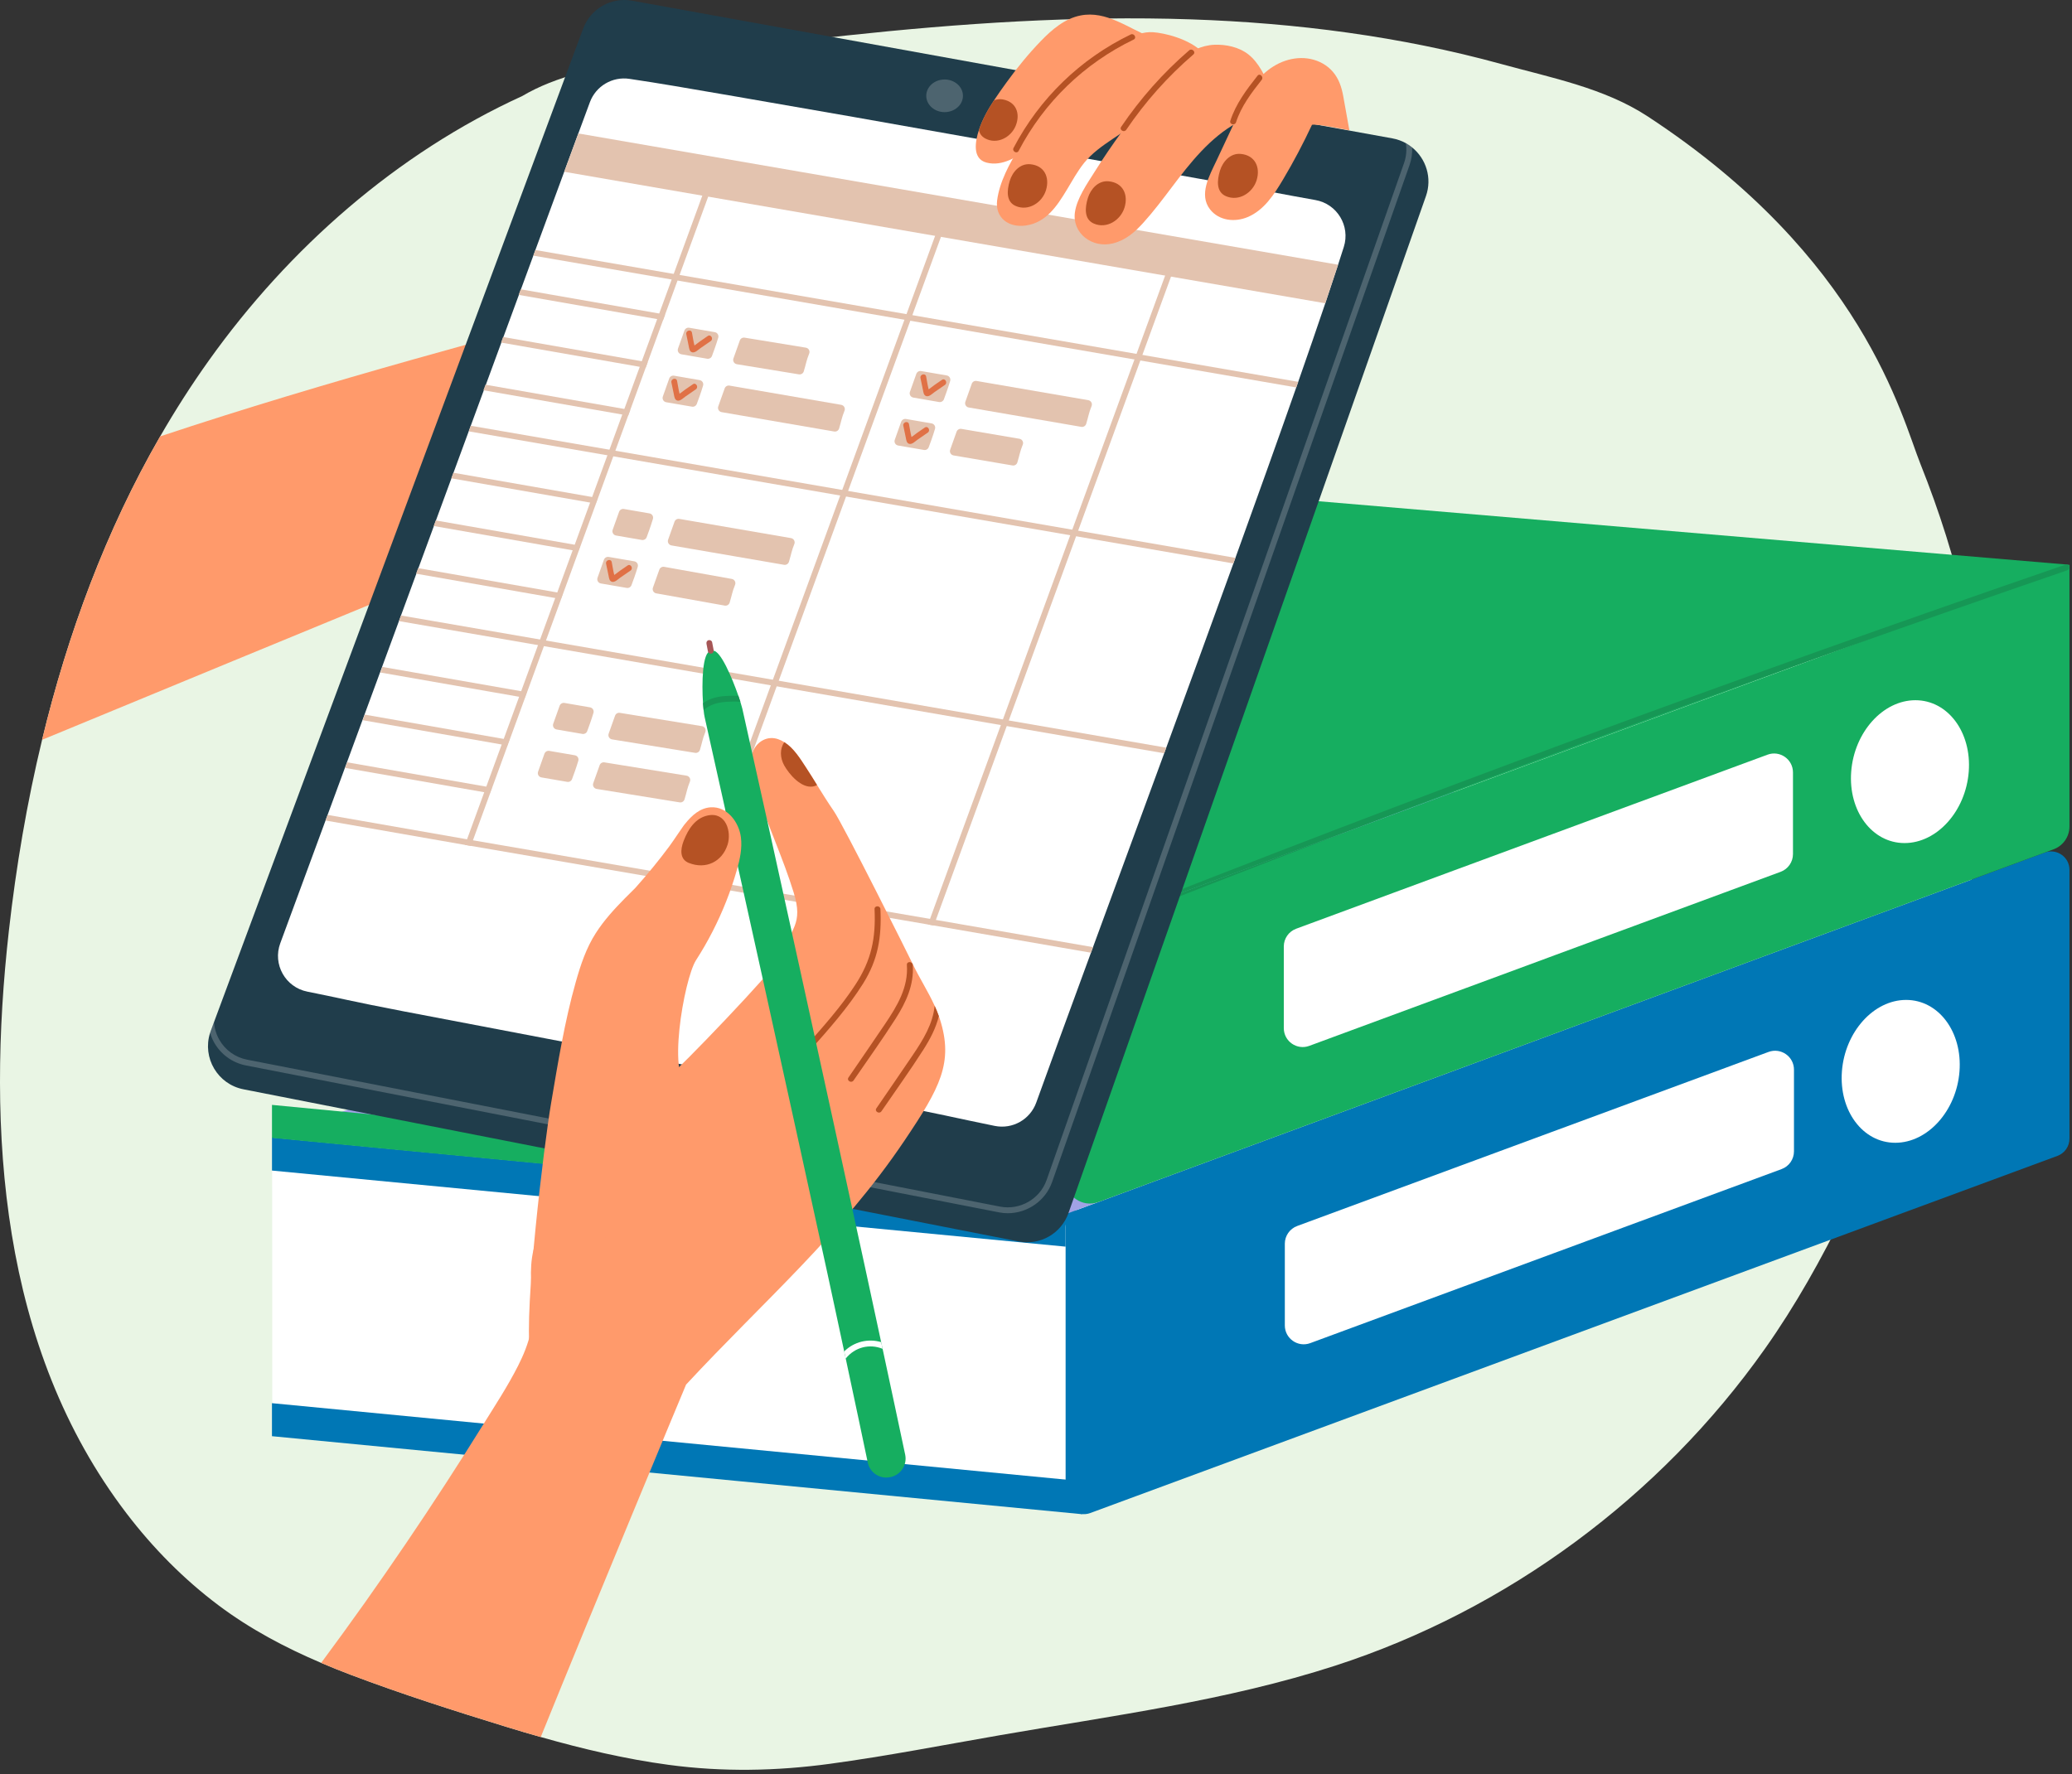 <?xml version="1.0" encoding="UTF-8"?>
<svg width="202px" height="173px" viewBox="0 0 202 173" version="1.1" xmlns="http://www.w3.org/2000/svg" xmlns:xlink="http://www.w3.org/1999/xlink">
    <rect x="0" y="0" width="202" height="173" fill="#333333" stroke="none"/>
    <title>Group 6</title>
    <g id="Design" stroke="none" stroke-width="1" fill="none" fill-rule="evenodd">
        <g id="Desktop:-compact" transform="translate(-775, -1848)">
            <g id="Group" transform="translate(736, 1518)">
                <g id="Group-6" transform="translate(39, 330)">
                    <path d="M187.223,45.239 C185.368,40.591 181.639,25.116 160.631,11.349 C156.403,8.579 151.243,7.586 146.372,6.246 C136.538,3.542 126.351,2.239 116.174,1.89 C104.9,1.504 93.618,2.274 82.413,3.473 C76.774,4.077 71.145,4.789 65.521,5.525 C63.571,5.777 61.611,6.032 59.673,6.392 C60.641,6.112 61.614,5.848 62.595,5.614 C62.773,5.571 62.699,5.293 62.518,5.336 C60.503,5.823 58.523,6.412 56.579,7.088 C55.538,7.368 54.513,7.7 53.505,8.101 C52.606,8.459 51.737,8.879 50.912,9.366 C38.677,14.956 28.173,24.2 20.365,35.148 C18.657,37.543 17.074,40.016 15.614,42.555 C10.319,51.748 6.604,61.799 4.103,72.143 C2.623,78.273 1.57,84.51 0.869,90.732 C-1.327,110.223 0.004,131.426 12.334,147.576 C14.913,150.954 17.921,154.01 21.327,156.561 C24.401,158.865 27.787,160.659 31.31,162.159 C32.257,162.565 33.213,162.946 34.178,163.312 C39.152,165.196 44.249,166.821 49.332,168.387 C50.457,168.733 51.585,169.068 52.718,169.388 C56.811,170.553 60.958,171.532 65.18,172.099 C70.435,172.806 75.664,172.711 80.91,171.999 C86.477,171.243 92.006,170.161 97.542,169.2 C108.446,167.308 119.603,165.851 130.164,162.431 C146.959,156.99 161.856,145.962 172.042,131.554 C178.066,123.037 182.185,113.352 186.227,103.786 C188.259,98.972 190.168,94.084 191.476,89.018 C192.721,84.19 193.347,79.23 193.339,74.241 C193.325,64.281 190.9,54.452 187.223,45.239" id="Fill-274" fill="#E9F5E4"></path>
                    <path d="M76.946,25.024 C73.068,26.081 69.19,27.137 65.311,28.193 C48.677,32.723 31.977,37.105 15.614,42.555 C10.319,51.748 6.604,61.799 4.103,72.143 C25.84,63.148 58.569,49.701 79.302,41.112 C78.348,35.774 77.564,30.408 76.946,25.024" id="Fill-275" fill="#FF9A6B"></path>
                    <polyline id="Fill-276" fill="#FFFFFF" points="105.701 117.635 105.673 126.033 105.67 126.61 105.656 131.027 105.653 131.602 105.639 135.889 105.636 136.468 105.621 140.641 105.618 141.219 105.601 146.468 26.547 139.407 26.545 133.6 26.545 133.024 26.541 128.846 26.541 128.274 26.539 123.98 26.539 123.405 26.536 118.986 26.536 118.411 26.53 110.926 105.701 117.635"></polyline>
                    <path d="M106.3,147.542 L200.583,112.717 C201.287,112.457 201.753,111.786 201.753,111.036 L201.753,84.82 C201.753,83.573 200.511,82.707 199.34,83.139 L105.058,117.965 C104.705,118.095 103.732,118.03 103.526,118.323 C103.32,118.617 103.887,119.27 103.887,119.646 L103.887,145.862 C103.887,147.109 105.129,147.975 106.3,147.542" id="Fill-281" fill="#0077B5"></path>
                    <path d="M174.895,104.309 L174.895,112.274 C174.895,113.047 174.415,113.737 173.691,114.003 L169.083,115.706 L168.513,115.915 L160.325,118.94 L159.755,119.149 L151.987,122.02 L151.418,122.229 L143.229,125.254 L142.66,125.463 L127.74,130.975 C126.538,131.422 125.258,130.532 125.258,129.246 L125.258,121.281 C125.258,120.512 125.739,119.822 126.463,119.553 L142.465,113.643 L143.035,113.433 L151.22,110.408 L151.79,110.199 L159.56,107.329 L160.13,107.117 L168.318,104.094 L168.885,103.883 L172.414,102.58 C173.619,102.134 174.895,103.027 174.895,104.309" id="Fill-282" fill="#FFFFFF"></path>
                    <polyline id="Fill-283" fill="#A1A2E5" points="103.887 118.399 200.385 82.427 122.579 75.548 26.513 110.929 103.887 118.399"></polyline>
                    <path d="M191.032,104.473 C190.74,108.32 187.935,111.439 184.77,111.439 C181.607,111.439 179.277,108.32 179.569,104.473 C179.861,100.626 182.663,97.508 185.829,97.508 C188.994,97.508 191.324,100.626 191.032,104.473" id="Fill-284" fill="#FFFFFF"></path>
                    <polyline id="Fill-289" fill="#0077B5" points="103.884 121.567 26.516 114.148 26.516 110.928 103.884 118.347 103.884 121.567"></polyline>
                    <polyline id="Fill-290" fill="#16AE60" points="103.884 118.383 26.516 110.964 26.516 107.744 103.884 115.163 103.884 118.383"></polyline>
                    <polyline id="Fill-291" fill="#0077B5" points="105.507 147.659 26.513 140.051 26.513 136.831 105.507 144.44 105.507 147.659"></polyline>
                    <path d="M201.753,55.072 L201.753,80.597 C201.753,81.589 201.135,82.476 200.205,82.82 L107.075,117.218 C105.527,117.789 103.884,116.644 103.884,114.994 L103.884,92.875 C103.884,91.882 104.502,90.995 105.432,90.652 L131.595,80.989 L201.625,55.121 L201.753,55.072" id="Fill-292" fill="#16AE60" fill-rule="nonzero"></path>
                    <path d="M174.798,75.322 L174.798,83.287 C174.798,84.057 174.317,84.749 173.593,85.016 L168.702,86.822 L168.132,87.033 L159.947,90.056 L159.377,90.268 L151.607,93.135 L151.037,93.347 L142.849,96.373 L142.282,96.581 L127.642,101.988 C126.437,102.434 125.158,101.544 125.158,100.259 L125.158,92.294 C125.158,91.524 125.639,90.834 126.363,90.566 L142.084,84.758 L142.654,84.549 L150.842,81.524 L151.412,81.315 L159.18,78.444 L159.749,78.236 L167.938,75.21 L168.504,75.001 L172.317,73.593 C173.519,73.147 174.798,74.04 174.798,75.322" id="Fill-293" fill="#FFFFFF"></path>
                    <polyline id="Fill-294" fill="#16AE60" fill-rule="nonzero" points="201.73 55.072 201.619 55.115 177.105 64.168 103.864 91.224 103.792 91.218 27.704 84.996 122.576 48.373 201.439 55.047 201.519 55.055 201.73 55.072"></polyline>
                    <path d="M191.934,75.247 C191.642,79.094 188.84,82.212 185.674,82.212 C182.509,82.212 180.179,79.094 180.474,75.247 C180.766,71.4 183.568,68.282 186.733,68.282 C189.899,68.282 192.225,71.4 191.934,75.247" id="Fill-295" fill="#FFFFFF"></path>
                    <path d="M103.884,91.224 L131.595,80.989 C122.333,84.526 113.097,88.13 103.884,91.796 L103.884,91.224" id="Fill-296" fill="#169755"></path>
                    <path d="M201.516,55.619 C193.571,58.35 185.64,61.126 177.726,63.948 C177.52,64.02 177.311,64.091 177.105,64.168 C176.266,64.466 175.43,64.763 174.592,65.064 C160.393,70.153 146.255,75.388 132.17,80.768 L103.864,91.224 L103.792,91.218 C104.668,90.866 105.544,90.517 106.423,90.17 C137.78,77.737 169.44,66.037 201.361,55.064 C201.39,55.055 201.416,55.05 201.439,55.047 L201.519,55.055 C201.556,55.067 201.59,55.087 201.619,55.115 C201.622,55.115 201.622,55.118 201.625,55.121 C201.756,55.256 201.751,55.539 201.516,55.619" id="Fill-297" fill="#169755"></path>
                    <path d="M139.016,19.123 L104.17,118.281 C103.469,120.284 101.405,121.469 99.322,121.065 L23.745,106.226 C21.218,105.736 19.704,103.149 20.48,100.725 C20.5,100.659 20.523,100.596 20.546,100.53 L20.866,99.666 L56.851,2.79 C57.57,0.849 59.579,-0.299 61.617,0.068 L135.731,13.491 C136.208,13.577 136.652,13.737 137.053,13.957 C137.273,14.08 137.479,14.221 137.671,14.378 C139.022,15.474 139.64,17.349 139.016,19.123" id="Fill-299" fill="#203D4B"></path>
                    <path d="M137.053,13.957 C137.159,14.604 137.102,15.274 136.878,15.909 L102.035,115.069 C101.383,116.921 99.436,118.037 97.507,117.665 L24.095,103.335 C22.938,103.112 21.945,102.396 21.37,101.372 C21.072,100.842 20.903,100.258 20.866,99.666 L20.546,100.53 C20.523,100.596 20.5,100.659 20.48,100.725 C20.574,101.045 20.706,101.354 20.872,101.652 C21.53,102.826 22.664,103.644 23.986,103.899 L97.399,118.226 C97.684,118.283 97.971,118.309 98.251,118.309 C100.155,118.309 101.926,117.104 102.573,115.258 L137.416,16.101 C137.614,15.54 137.697,14.956 137.671,14.378 C137.479,14.221 137.273,14.08 137.053,13.957" id="Fill-300" fill="#FFFFFF" opacity="0.2"></path>
                    <path d="M128.238,19.507 C124.926,18.923 123.864,18.678 117.605,17.55 C117.416,17.516 117.224,17.485 117.033,17.45 C110.47,16.268 102.854,14.897 95.229,13.535 C95.04,13.504 94.848,13.469 94.66,13.435 C86.903,12.052 79.17,10.687 72.558,9.554 C72.367,9.52 72.175,9.485 71.986,9.453 C66.359,8.489 64.582,8.17 61.368,7.69 C59.702,7.441 58.09,8.391 57.507,9.971 C57.183,10.846 56.805,11.865 56.382,13.013 C55.967,14.141 55.506,15.391 55.005,16.751 C54.169,19.021 53.222,21.591 52.195,24.381 C52.129,24.562 52.063,24.745 51.994,24.928 C50.16,29.919 48.073,35.589 45.895,41.517 C45.829,41.7 45.761,41.883 45.695,42.063 C43.531,47.948 41.279,54.07 39.092,60.02 C39.026,60.203 38.96,60.384 38.892,60.567 C36.416,67.304 34.023,73.801 31.937,79.465 C31.871,79.648 31.802,79.832 31.736,80.012 C30.002,84.723 28.488,88.833 27.323,91.984 C26.565,94.036 27.821,96.277 29.968,96.701 C32.941,97.287 34.278,97.649 39.398,98.631 C39.587,98.668 39.779,98.705 39.971,98.739 C46.459,99.984 54.158,101.447 61.954,102.933 C62.143,102.97 62.335,103.004 62.524,103.044 C70.028,104.47 77.596,105.912 84.242,107.189 C84.433,107.228 84.622,107.263 84.811,107.3 C91.654,108.616 93.283,109.047 96.981,109.794 C98.709,110.143 100.432,109.171 101.027,107.511 C102.224,104.173 104.102,99.05 106.357,92.905 C106.423,92.725 106.489,92.545 106.557,92.361 C108.638,86.697 111.028,80.203 113.498,73.457 C113.564,73.277 113.632,73.094 113.698,72.91 C115.876,66.969 118.109,60.85 120.244,54.945 C120.31,54.765 120.375,54.582 120.441,54.401 C122.574,48.497 124.603,42.824 126.372,37.781 C126.435,37.598 126.497,37.418 126.563,37.235 C127.534,34.458 128.424,31.883 129.202,29.575 C129.657,28.225 130.075,26.968 130.45,25.815 C130.648,25.205 130.834,24.627 131.008,24.081 C131.658,22.031 130.356,19.879 128.238,19.507" id="Fill-301" fill="#FFFFFF"></path>
                    <path d="M106.557,92.361 C106.489,92.545 106.423,92.725 106.357,92.905 L91.042,90.25 L90.467,90.151 L68.608,86.393 L68.033,86.295 L45.909,82.488 L45.331,82.391 L31.736,80.012 C31.802,79.832 31.871,79.648 31.937,79.465 L45.532,81.844 L46.107,81.942 L68.234,85.749 L68.806,85.849 L90.667,89.606 L91.239,89.707 L106.557,92.361" id="Fill-302" fill="#E3C3AF"></path>
                    <path d="M113.698,72.91 C113.632,73.094 113.564,73.277 113.498,73.457 L38.892,60.567 C38.96,60.384 39.026,60.203 39.092,60.02 L113.698,72.91" id="Fill-303" fill="#E3C3AF"></path>
                    <path d="M120.441,54.401 C120.375,54.582 120.31,54.765 120.244,54.945 L45.695,42.063 C45.761,41.883 45.829,41.7 45.895,41.517 L120.441,54.401" id="Fill-304" fill="#E3C3AF"></path>
                    <path d="M126.563,37.235 C126.497,37.418 126.435,37.598 126.372,37.781 L51.994,24.928 C52.063,24.745 52.129,24.562 52.195,24.381 L126.563,37.235" id="Fill-305" fill="#E3C3AF"></path>
                    <path d="M64.267,30.573 L50.764,28.211 C50.698,28.388 50.632,28.571 50.563,28.755 L64.069,31.117 L64.642,31.217 L64.842,30.673 L64.267,30.573" id="Fill-306" fill="#E3C3AF"></path>
                    <path d="M47.329,37.513 C47.263,37.69 47.197,37.873 47.129,38.056 L60.666,40.424 L61.242,40.524 L61.25,40.502 L61.442,39.981 L60.867,39.88 L47.329,37.513" id="Fill-307" fill="#E3C3AF"></path>
                    <path d="M49.046,32.862 C48.98,33.039 48.915,33.222 48.846,33.405 L62.369,35.771 L62.942,35.871 L63.142,35.327 L62.567,35.227 L49.046,32.862" id="Fill-308" fill="#E3C3AF"></path>
                    <path d="M57.701,48.461 L44.198,46.099 C44.132,46.276 44.066,46.46 43.998,46.643 L57.504,49.005 L58.076,49.105 L58.277,48.561 L57.701,48.461" id="Fill-309" fill="#E3C3AF"></path>
                    <path d="M40.763,55.401 C40.698,55.578 40.632,55.761 40.563,55.944 L54.101,58.312 L54.676,58.412 L54.685,58.39 L54.876,57.869 L54.301,57.769 L40.763,55.401" id="Fill-310" fill="#E3C3AF"></path>
                    <path d="M42.481,50.75 C42.415,50.927 42.349,51.11 42.28,51.294 L55.804,53.659 L56.376,53.759 L56.576,53.215 L56.001,53.115 L42.481,50.75" id="Fill-311" fill="#E3C3AF"></path>
                    <path d="M50.784,67.399 L37.28,65.036 C37.214,65.214 37.149,65.397 37.08,65.58 L50.586,67.942 L51.159,68.043 L51.359,67.499 L50.784,67.399" id="Fill-312" fill="#E3C3AF"></path>
                    <path d="M33.846,74.338 C33.78,74.516 33.714,74.699 33.645,74.882 L47.183,77.25 L47.758,77.35 L47.767,77.327 L47.959,76.806 L47.383,76.706 L33.846,74.338" id="Fill-313" fill="#E3C3AF"></path>
                    <path d="M35.563,69.687 C35.497,69.865 35.431,70.048 35.363,70.231 L48.886,72.596 L49.458,72.696 L49.659,72.153 L49.084,72.052 L35.563,69.687" id="Fill-314" fill="#E3C3AF"></path>
                    <path d="M69.631,17.565 L66.242,26.838 L66.041,27.385 L65.189,29.726 L64.842,30.673 L64.642,31.217 L63.142,35.327 L62.942,35.871 L62.618,36.761 L61.442,39.981 L61.25,40.502 L61.242,40.524 L59.98,43.979 L59.779,44.526 L53.216,62.488 L53.016,63.035 L46.107,81.942 L45.909,82.488 L45.331,82.391 L45.532,81.844 L52.441,62.937 L52.641,62.391 L59.204,44.429 L59.404,43.882 L60.666,40.424 L60.675,40.401 L60.867,39.88 L62.043,36.661 L62.369,35.771 L62.567,35.227 L63.248,33.366 L64.069,31.117 L64.267,30.573 L65.469,27.287 L65.669,26.741 L69.084,17.393 C69.264,17.459 69.444,17.516 69.631,17.565" id="Fill-315" fill="#E3C3AF"></path>
                    <path d="M92.413,21.24 L68.806,85.849 L68.608,86.393 L68.033,86.295 L68.234,85.749 L91.852,21.119 C92.038,21.16 92.226,21.2 92.413,21.24" id="Fill-316" fill="#E3C3AF"></path>
                    <path d="M115.061,24.514 L91.239,89.707 L91.042,90.25 L90.467,90.151 L90.667,89.606 L114.48,24.437 C114.674,24.463 114.866,24.488 115.061,24.514" id="Fill-317" fill="#E3C3AF"></path>
                    <path d="M93.878,9.343 C93.878,10.222 93.077,10.935 92.089,10.935 C91.102,10.935 90.301,10.222 90.301,9.343 C90.301,8.463 91.102,7.751 92.089,7.751 C93.077,7.751 93.878,8.463 93.878,9.343" id="Fill-318" fill="#FFFFFF" opacity="0.2"></path>
                    <path d="M56.382,13.013 C55.967,14.141 55.506,15.391 55.005,16.751 L129.202,29.575 C129.657,28.225 130.075,26.968 130.45,25.815 L56.382,13.013" id="Fill-319" fill="#E3C3AF"></path>
                    <path d="M72.126,33.202 L71.502,34.955 C71.414,35.203 71.571,35.47 71.828,35.515 L77.885,36.505 C78.096,36.541 78.303,36.413 78.363,36.207 C78.595,35.431 78.612,35.166 78.889,34.475 C78.99,34.226 78.832,33.948 78.566,33.903 L72.596,32.927 C72.392,32.892 72.195,33.008 72.126,33.202" id="Fill-320" fill="#E3C3AF"></path>
                    <path d="M66.723,32.236 L66.099,33.989 C66.01,34.237 66.167,34.504 66.428,34.549 L68.944,34.982 C69.141,35.016 69.339,34.906 69.41,34.716 C69.556,34.328 69.808,33.641 70.023,32.927 C70.094,32.685 69.937,32.433 69.687,32.39 L67.195,31.961 C66.992,31.926 66.791,32.042 66.723,32.236" id="Fill-321" fill="#E3C3AF"></path>
                    <path d="M70.647,37.877 L70.023,39.63 C69.934,39.878 70.091,40.145 70.349,40.19 L81.328,42.079 C81.54,42.115 81.745,41.987 81.806,41.781 C82.038,41.005 82.055,40.74 82.332,40.05 C82.433,39.8 82.275,39.522 82.009,39.477 L71.119,37.602 C70.915,37.567 70.715,37.683 70.647,37.877" id="Fill-322" fill="#E3C3AF"></path>
                    <path d="M65.243,36.911 L64.622,38.664 C64.533,38.912 64.688,39.179 64.948,39.224 L67.464,39.657 C67.664,39.691 67.859,39.58 67.93,39.391 C68.079,39.002 68.331,38.316 68.543,37.602 C68.617,37.359 68.46,37.108 68.208,37.065 L65.715,36.636 C65.512,36.601 65.314,36.717 65.243,36.911" id="Fill-323" fill="#E3C3AF"></path>
                    <path d="M68.998,32.766 C68.749,32.94 68.497,33.113 68.245,33.287 C68.079,33.403 67.893,33.568 67.704,33.691 C67.596,33.283 67.541,32.841 67.458,32.436 C67.384,32.076 66.831,32.229 66.906,32.589 C66.986,32.976 67.066,33.364 67.143,33.751 C67.189,33.972 67.215,34.297 67.49,34.359 C67.77,34.422 68.076,34.097 68.285,33.954 C68.62,33.723 68.952,33.492 69.287,33.261 C69.59,33.053 69.304,32.556 68.998,32.766" id="Fill-324" fill="#E07146"></path>
                    <path d="M67.55,37.471 C67.301,37.645 67.049,37.818 66.797,37.991 C66.631,38.107 66.442,38.273 66.253,38.396 C66.144,37.987 66.09,37.546 66.007,37.141 C65.933,36.78 65.383,36.933 65.455,37.293 C65.535,37.681 65.615,38.068 65.695,38.456 C65.741,38.677 65.767,39.001 66.041,39.063 C66.322,39.127 66.628,38.802 66.834,38.659 C67.169,38.428 67.504,38.197 67.839,37.965 C68.139,37.757 67.853,37.261 67.55,37.471" id="Fill-325" fill="#E07146"></path>
                    <path d="M68.443,70.812 L60.432,69.514 C60.229,69.479 60.031,69.595 59.962,69.79 L59.338,71.543 C59.25,71.79 59.407,72.058 59.665,72.102 L67.762,73.414 C67.973,73.451 68.177,73.322 68.24,73.116 C68.471,72.34 68.486,72.075 68.763,71.385 C68.863,71.135 68.706,70.857 68.443,70.812" id="Fill-326" fill="#E3C3AF"></path>
                    <path d="M66.94,75.641 L58.929,74.344 C58.726,74.309 58.528,74.425 58.46,74.619 L57.836,76.372 C57.747,76.62 57.905,76.887 58.162,76.932 L66.259,78.244 C66.471,78.281 66.674,78.151 66.737,77.945 C66.969,77.17 66.983,76.905 67.261,76.214 C67.361,75.965 67.203,75.687 66.94,75.641" id="Fill-327" fill="#E3C3AF"></path>
                    <path d="M57.524,68.977 L55.031,68.548 C54.828,68.513 54.627,68.629 54.559,68.824 L53.934,70.577 C53.846,70.824 54.003,71.092 54.264,71.136 L56.78,71.569 C56.977,71.603 57.175,71.493 57.246,71.303 C57.392,70.915 57.644,70.228 57.858,69.515 C57.93,69.272 57.773,69.02 57.524,68.977" id="Fill-328" fill="#E3C3AF"></path>
                    <path d="M56.044,73.652 L53.551,73.223 C53.348,73.188 53.151,73.304 53.079,73.498 L52.458,75.251 C52.369,75.499 52.524,75.766 52.784,75.811 L55.3,76.244 C55.5,76.278 55.695,76.167 55.767,75.978 C55.915,75.59 56.167,74.903 56.379,74.189 C56.453,73.946 56.296,73.695 56.044,73.652" id="Fill-329" fill="#E3C3AF"></path>
                    <path d="M65.758,50.876 L65.134,52.629 C65.045,52.876 65.203,53.144 65.46,53.188 L76.439,55.078 C76.651,55.114 76.854,54.985 76.917,54.779 C77.149,54.003 77.164,53.739 77.441,53.048 C77.541,52.799 77.384,52.521 77.121,52.475 L66.227,50.6 C66.024,50.565 65.827,50.682 65.758,50.876" id="Fill-330" fill="#E3C3AF"></path>
                    <path d="M60.354,49.91 L59.73,51.663 C59.642,51.91 59.799,52.178 60.06,52.222 L62.575,52.655 C62.773,52.69 62.97,52.579 63.042,52.39 C63.188,52.001 63.44,51.314 63.654,50.601 C63.726,50.358 63.569,50.107 63.32,50.064 L60.826,49.634 C60.623,49.6 60.423,49.716 60.354,49.91" id="Fill-331" fill="#E3C3AF"></path>
                    <path d="M64.278,55.551 L63.654,57.304 C63.566,57.551 63.723,57.819 63.981,57.863 L70.658,59.056 C70.87,59.093 71.076,58.964 71.136,58.758 C71.368,57.981 71.385,57.717 71.663,57.026 C71.763,56.777 71.605,56.499 71.339,56.454 L64.75,55.275 C64.547,55.24 64.347,55.356 64.278,55.551" id="Fill-332" fill="#E3C3AF"></path>
                    <path d="M58.875,54.585 L58.254,56.338 C58.165,56.585 58.32,56.853 58.58,56.897 L61.095,57.33 C61.296,57.364 61.491,57.254 61.562,57.064 C61.711,56.676 61.963,55.989 62.174,55.276 C62.249,55.033 62.091,54.781 61.84,54.738 L59.347,54.309 C59.144,54.274 58.946,54.39 58.875,54.585" id="Fill-333" fill="#E3C3AF"></path>
                    <path d="M61.182,55.145 C60.933,55.318 60.681,55.491 60.429,55.665 C60.263,55.781 60.074,55.946 59.885,56.069 C59.776,55.661 59.722,55.22 59.639,54.815 C59.565,54.454 59.015,54.606 59.086,54.967 C59.167,55.354 59.247,55.742 59.327,56.129 C59.373,56.351 59.399,56.675 59.673,56.737 C59.954,56.8 60.26,56.475 60.466,56.332 C60.801,56.101 61.136,55.87 61.47,55.639 C61.771,55.431 61.485,54.934 61.182,55.145" id="Fill-334" fill="#E07146"></path>
                    <path d="M94.737,37.424 L94.113,39.177 C94.024,39.424 94.182,39.692 94.439,39.736 L105.418,41.626 C105.63,41.662 105.833,41.533 105.896,41.327 C106.128,40.552 106.142,40.287 106.42,39.596 C106.52,39.347 106.363,39.069 106.099,39.024 L95.206,37.149 C95.003,37.114 94.805,37.23 94.737,37.424" id="Fill-335" fill="#E3C3AF"></path>
                    <path d="M89.333,36.458 L88.709,38.211 C88.621,38.459 88.778,38.726 89.038,38.77 L91.554,39.204 C91.752,39.238 91.949,39.127 92.021,38.938 C92.166,38.549 92.418,37.863 92.633,37.149 C92.705,36.906 92.547,36.655 92.298,36.612 L89.805,36.183 C89.602,36.148 89.402,36.264 89.333,36.458" id="Fill-336" fill="#E3C3AF"></path>
                    <path d="M93.257,42.099 L92.633,43.852 C92.544,44.099 92.702,44.367 92.959,44.411 L98.707,45.389 C98.918,45.426 99.124,45.297 99.184,45.091 C99.416,44.315 99.433,44.05 99.711,43.36 C99.811,43.111 99.654,42.833 99.388,42.787 L93.729,41.823 C93.526,41.788 93.326,41.904 93.257,42.099" id="Fill-337" fill="#E3C3AF"></path>
                    <path d="M87.853,41.133 L87.232,42.886 C87.144,43.133 87.298,43.401 87.559,43.445 L90.074,43.878 C90.275,43.913 90.469,43.802 90.541,43.613 C90.69,43.224 90.942,42.537 91.153,41.824 C91.228,41.581 91.07,41.329 90.819,41.287 L88.326,40.857 C88.123,40.822 87.925,40.939 87.853,41.133" id="Fill-338" fill="#E3C3AF"></path>
                    <path d="M90.16,41.693 C89.911,41.866 89.659,42.04 89.408,42.213 C89.242,42.329 89.053,42.495 88.864,42.617 C88.755,42.209 88.701,41.768 88.618,41.363 C88.543,41.002 87.994,41.155 88.065,41.515 C88.145,41.902 88.226,42.29 88.306,42.677 C88.351,42.899 88.377,43.223 88.652,43.285 C88.932,43.348 89.239,43.023 89.445,42.88 C89.78,42.649 90.115,42.418 90.449,42.187 C90.75,41.979 90.464,41.483 90.16,41.693" id="Fill-339" fill="#E07146"></path>
                    <path d="M91.832,37.042 C91.58,37.215 91.328,37.389 91.076,37.562 C90.91,37.678 90.724,37.844 90.535,37.967 C90.426,37.558 90.372,37.117 90.289,36.712 C90.215,36.351 89.662,36.504 89.737,36.864 C89.817,37.251 89.897,37.639 89.977,38.026 C90.02,38.248 90.049,38.572 90.323,38.634 C90.601,38.698 90.907,38.372 91.116,38.23 C91.451,37.999 91.786,37.767 92.118,37.536 C92.421,37.328 92.135,36.832 91.832,37.042" id="Fill-340" fill="#E07146"></path>
                    <path d="M91.629,99.379 C91.597,99.281 91.563,99.184 91.528,99.087 C91.408,98.743 91.271,98.409 91.119,98.079 C90.484,96.683 89.634,95.374 88.973,93.989 C88.606,93.217 82.221,80.446 81.291,79.095 C80.718,78.268 80.189,77.412 79.656,76.556 C79.307,75.993 78.958,75.432 78.595,74.876 C78.028,74.006 77.387,72.956 76.465,72.375 C76.273,72.252 76.07,72.152 75.85,72.077 C74.828,71.731 73.858,72.269 73.428,73.222 C72.847,74.516 73.411,76.021 73.818,77.281 C74.874,80.575 76.356,83.715 77.372,87.023 C78.334,90.143 77.158,90.458 75.933,93.534 C75.552,94.49 66.225,104.25 65.088,105.083 C64.98,105.163 64.902,105.24 64.851,105.315 C63.926,104.233 64.476,102.45 64.736,101.116 C65.011,99.722 66.087,96.417 66.414,95.034 C67.078,92.195 65.895,92.776 67.57,90.32 C67.576,90.32 67.581,90.317 67.59,90.315 C67.664,90.292 67.69,90.223 67.679,90.163 C67.681,90.157 67.684,90.151 67.69,90.143 C67.79,90.005 67.558,89.874 67.461,90.011 C67.441,90.04 67.421,90.071 67.401,90.1 C65.526,90.704 64.207,92.544 63.125,94.09 C61.863,95.896 60.855,97.87 60.057,99.92 C58.314,104.393 57.61,109.184 57.18,113.941 C56.797,114.425 56.413,114.908 56.03,115.392 C54.765,116.986 53.385,118.572 52.518,120.432 C51.611,122.376 51.699,124.296 51.868,126.383 C51.963,127.579 51.989,128.764 51.725,129.943 C51.476,131.071 51.033,132.147 50.512,133.177 C49.507,135.164 48.274,137.044 47.097,138.933 C45.887,140.882 44.656,142.82 43.405,144.743 C40.884,148.627 38.279,152.459 35.603,156.24 C34.192,158.229 32.761,160.201 31.31,162.159 C32.257,162.565 33.213,162.946 34.178,163.312 C39.152,165.196 44.249,166.821 49.332,168.387 C50.457,168.733 51.585,169.068 52.718,169.388 C57.753,156.956 66.219,136.595 66.886,135.018 C74.445,126.875 81.986,120.429 88.188,111.211 C91.637,106.085 92.985,103.632 91.629,99.379" id="Fill-341" fill="#FF9A6B"></path>
                    <path d="M78.595,74.875 C78.028,74.005 77.387,72.955 76.465,72.374 C76.01,73.018 76.042,73.899 76.448,74.632 C76.937,75.511 78.111,76.884 79.253,76.696 C79.405,76.67 79.539,76.621 79.656,76.556 C79.307,75.992 78.958,75.43 78.595,74.875" id="Fill-342" fill="#B55224"></path>
                    <path d="M85.833,88.655 C85.819,88.288 85.246,88.286 85.26,88.655 C85.392,91.507 84.954,93.633 83.38,96.042 C81.983,98.178 80.28,100.089 78.589,101.993 C78.346,102.267 78.749,102.674 78.995,102.398 C80.827,100.335 82.673,98.258 84.144,95.912 C85.609,93.571 85.959,91.391 85.833,88.655" id="Fill-343" fill="#B55224"></path>
                    <path d="M88.984,94.094 C88.958,93.729 88.386,93.726 88.412,94.094 C88.569,96.283 87.461,98.109 86.282,99.857 C85.106,101.603 83.907,103.335 82.719,105.073 C82.51,105.378 83.008,105.665 83.214,105.362 C84.582,103.36 86.007,101.385 87.31,99.339 C88.334,97.731 89.124,96.039 88.984,94.094" id="Fill-344" fill="#B55224"></path>
                    <path d="M91.528,99.086 C91.25,100.237 90.69,101.307 90.032,102.343 C88.729,104.389 87.301,106.364 85.933,108.367 C85.727,108.671 85.232,108.382 85.438,108.078 C86.626,106.341 87.825,104.607 89.004,102.861 C90.003,101.381 90.947,99.847 91.119,98.079 C91.271,98.407 91.408,98.742 91.528,99.086" id="Fill-345" fill="#B55224"></path>
                    <path d="M86.854,144.032 C86.84,144.035 86.826,144.038 86.815,144.038 C85.798,144.272 84.797,143.623 84.594,142.601 C84.525,142.249 84.15,140.486 83.658,138.151 C83.6,137.879 83.54,137.604 83.48,137.318 C83.162,135.821 82.805,134.144 82.45,132.481 C82.398,132.249 82.35,132.017 82.301,131.785 C81.952,130.157 81.611,128.563 81.314,127.183 C81.041,125.915 80.81,124.828 80.641,124.06 C76.843,106.616 71.448,82.234 68.692,69.913 C68.657,69.764 68.623,69.532 68.594,69.243 C68.572,69.043 68.554,68.816 68.537,68.57 C68.408,66.644 68.46,63.576 69.287,63.473 C69.301,63.467 69.493,63.464 69.507,63.461 C70.229,63.37 71.379,66.114 71.986,67.857 C72.058,68.066 72.123,68.261 72.178,68.436 C72.269,68.725 72.335,68.954 72.367,69.094 C75.263,82.008 80.638,106.545 84.342,123.623 C84.502,124.364 84.722,125.391 84.98,126.585 C85.258,127.873 85.578,129.355 85.904,130.878 C85.95,131.095 85.999,131.313 86.045,131.531 C86.465,133.494 86.895,135.492 87.258,137.2 C87.284,137.318 87.307,137.435 87.333,137.555 C87.839,139.914 88.211,141.654 88.251,141.874 C88.446,142.853 87.822,143.809 86.854,144.032" id="Fill-346" fill="#16AE60"></path>
                    <path d="M72.232,81.651 C72.046,80.187 70.904,78.617 69.276,78.726 C68.245,78.795 67.447,79.506 66.774,80.354 C66.728,80.356 65.664,81.975 65.257,82.523 C64.215,83.929 63.102,85.282 61.937,86.588 C61.591,86.929 61.247,87.268 60.91,87.611 C59.882,88.654 58.886,89.745 58.093,90.98 C57.146,92.447 56.602,94.1 56.13,95.769 C55.034,99.646 54.398,103.632 53.723,107.598 C53.039,111.612 51.081,127.757 51.674,131.789 C51.439,132.171 51.207,132.555 50.984,132.945 C50.904,133.083 51.118,133.207 51.196,133.07 C51.37,132.765 51.551,132.464 51.731,132.165 C51.765,132.386 51.803,132.607 51.84,132.827 C51.868,132.983 52.103,132.917 52.077,132.762 C52.023,132.457 51.974,132.151 51.928,131.846 C53.637,129.103 55.686,126.592 58.028,124.372 C57.853,125.451 57.707,126.535 57.615,127.622 C57.601,127.78 57.847,127.779 57.862,127.622 C57.962,126.441 58.122,125.265 58.322,124.094 C59.004,123.461 59.708,122.851 60.437,122.268 C60.561,122.17 60.386,121.996 60.263,122.095 C59.622,122.608 58.998,123.143 58.391,123.696 C59.021,120.179 59.991,116.704 60.844,113.256 C61.433,110.866 65.984,112.231 65.171,109.907 C63.941,106.38 69.633,106.18 67.292,105.92 C64.911,105.655 66.674,95.472 67.859,93.627 C69.024,91.819 70.008,89.896 70.798,87.897 C71.199,86.884 71.551,85.851 71.846,84.803 C72.135,83.785 72.37,82.713 72.232,81.651" id="Fill-347" fill="#FF9A6B"></path>
                    <path d="M69.015,79.518 C67.793,79.769 67.1,80.834 66.654,81.986 C66.302,82.889 66.288,83.809 67.155,84.15 C68.832,84.814 70.409,84.023 70.936,82.358 C71.328,81.121 70.787,79.153 69.015,79.518" id="Fill-348" fill="#B55224"></path>
                    <path d="M86.045,131.531 C84.785,131.012 83.343,131.362 82.45,132.481 C82.398,132.249 82.35,132.017 82.301,131.785 C83.266,130.829 84.645,130.506 85.904,130.878 C85.95,131.095 85.999,131.313 86.045,131.531" id="Fill-349" fill="#FFFFFF"></path>
                    <path d="M72.178,68.436 C71.714,68.393 71.236,68.41 70.778,68.441 C69.837,68.507 69.173,68.754 68.594,69.243 C68.572,69.043 68.554,68.816 68.537,68.57 C69.144,68.144 69.845,67.923 70.778,67.869 C71.184,67.843 71.591,67.835 71.986,67.857 C72.058,68.066 72.123,68.261 72.178,68.436" id="Fill-350" fill="#169755"></path>
                    <path d="M69.57,63.379 C69.522,63.129 69.476,62.878 69.427,62.628 C69.399,62.476 69.216,62.389 69.075,62.428 C68.915,62.472 68.846,62.628 68.875,62.78 C68.924,63.031 68.972,63.281 69.018,63.531 C69.05,63.683 69.23,63.77 69.373,63.731 C69.53,63.688 69.602,63.531 69.57,63.379" id="Fill-351" fill="#A65656"></path>
                    <path d="M123.83,8.653 C123.369,7.478 122.728,6.113 121.712,5.311 C120.79,4.58 119.503,4.319 118.386,4.364 C117.156,4.413 115.859,5.026 114.943,5.88 C114.291,6.487 113.738,7.228 113.257,8.006 C111.904,9.546 110.616,11.144 109.405,12.799 C108.463,14.083 107.57,15.4 106.72,16.746 C106.002,17.886 104.975,19.353 104.791,20.726 C104.522,22.738 106.474,24.249 108.512,23.731 C109.757,23.414 110.627,22.642 111.463,21.722 C112.45,20.633 113.335,19.454 114.222,18.281 C116.039,15.87 117.968,13.404 120.644,11.941 C120.673,11.97 120.713,11.985 120.765,11.968 C122.256,11.464 122.974,10.084 123.584,8.736 C123.655,8.874 123.89,8.807 123.83,8.653" id="Fill-352" fill="#FF9A6B"></path>
                    <path d="M130.951,9.366 C130.874,8.936 130.765,8.51 130.602,8.104 C130.278,7.296 129.731,6.632 128.97,6.202 C127.442,5.336 125.587,5.57 124.136,6.48 C122.659,7.407 121.706,8.88 121.037,10.455 C120.221,12.198 119.405,13.941 118.587,15.684 C117.928,17.088 116.835,18.977 117.974,20.426 C118.847,21.534 120.393,21.69 121.629,21.171 C123.24,20.495 124.214,18.962 125.075,17.521 C126.108,15.788 127.047,14.002 127.903,12.176 C128.226,12.026 131.552,12.712 131.552,12.712 C131.552,12.712 131,9.623 130.951,9.366" id="Fill-353" fill="#FF9A6B"></path>
                    <path d="M117.402,8.979 C117.402,8.889 117.413,8.806 117.433,8.728 C117.442,7.524 117.37,6.325 117.27,5.126 C115.905,3.744 113.449,3.213 112.436,3.143 C110.438,3.006 108.787,4.588 107.396,5.799 C104.439,8.369 101.48,11.065 99.379,14.406 C98.426,15.922 97.439,17.745 97.21,19.545 C96.998,21.209 98.312,22.24 100.02,21.989 C101.989,21.7 103.037,20.107 103.996,18.523 C104.539,17.624 105.043,16.692 105.704,15.871 C106.469,14.923 107.465,14.231 108.463,13.554 C110.739,12.016 113.014,10.602 115.796,10.283 C116.489,10.203 117.104,10.022 117.402,9.46 L117.402,8.979" id="Fill-354" fill="#FF9A6B"></path>
                    <path d="M112.508,5.329 C111.898,6.162 110.916,6.792 110.118,7.37 C108.383,8.623 106.603,9.811 104.849,11.039 C103.323,12.107 101.872,13.251 100.395,14.382 C99.227,15.275 97.725,16.26 96.176,15.856 C94.757,15.487 95.077,13.767 95.435,12.679 C95.438,12.671 95.441,12.662 95.444,12.653 C95.779,11.646 96.308,10.693 96.906,9.785 C97.304,9.173 97.736,8.581 98.151,8.002 C99.17,6.594 100.275,5.241 101.483,3.99 C102.542,2.894 103.801,1.809 105.341,1.509 C107.862,1.013 109.963,2.745 112.233,3.638 C112.098,3.872 112.027,4.153 112.047,4.482 C112.066,4.817 112.239,5.14 112.508,5.329" id="Fill-355" fill="#FF9A6B"></path>
                    <path d="M100.447,16.015 C99.442,15.922 98.712,16.757 98.446,17.625 C98.154,18.577 98.074,19.672 99.016,20.084 C100.258,20.63 101.606,19.76 101.975,18.542 C102.356,17.286 101.815,16.142 100.447,16.015" id="Fill-356" fill="#B55224"></path>
                    <path d="M108.083,17.68 C107.064,17.585 106.328,18.431 106.056,19.309 C105.762,20.274 105.681,21.382 106.632,21.799 C107.894,22.352 109.256,21.471 109.631,20.238 C110.018,18.967 109.468,17.808 108.083,17.68" id="Fill-357" fill="#B55224"></path>
                    <path d="M120.962,15.009 C119.943,14.914 119.208,15.759 118.936,16.638 C118.641,17.602 118.561,18.711 119.511,19.128 C120.773,19.681 122.136,18.799 122.511,17.567 C122.897,16.296 122.347,15.137 120.962,15.009" id="Fill-358" fill="#B55224"></path>
                    <path d="M97.768,9.697 C97.459,9.64 97.17,9.68 96.906,9.785 C96.308,10.693 95.779,11.646 95.444,12.653 C95.441,12.662 95.438,12.671 95.435,12.679 C95.501,13.014 95.684,13.3 96.036,13.495 C97.19,14.127 98.561,13.406 99.021,12.264 C99.496,11.088 99.076,9.937 97.768,9.697" id="Fill-359" fill="#B55224"></path>
                    <path d="M115.933,4.908 C113.395,7.099 111.182,9.593 109.302,12.369 C109.096,12.674 109.591,12.961 109.797,12.658 C111.652,9.92 113.836,7.472 116.34,5.313 C116.618,5.072 116.211,4.668 115.933,4.908" id="Fill-360" fill="#B55224"></path>
                    <path d="M122.596,7.384 C121.526,8.741 120.487,10.113 119.946,11.775 C119.832,12.126 120.384,12.277 120.499,11.927 C121.008,10.359 121.993,9.069 123,7.789 C123.226,7.503 122.823,7.095 122.596,7.384" id="Fill-361" fill="#B55224"></path>
                    <path d="M110.232,3.363 C105.327,5.732 101.339,9.599 98.812,14.424 C98.641,14.75 99.136,15.04 99.308,14.713 C101.792,9.965 105.696,6.189 110.521,3.857 C110.853,3.697 110.561,3.203 110.232,3.363" id="Fill-362" fill="#B55224"></path>
                </g>
            </g>
        </g>
    </g>
</svg>
